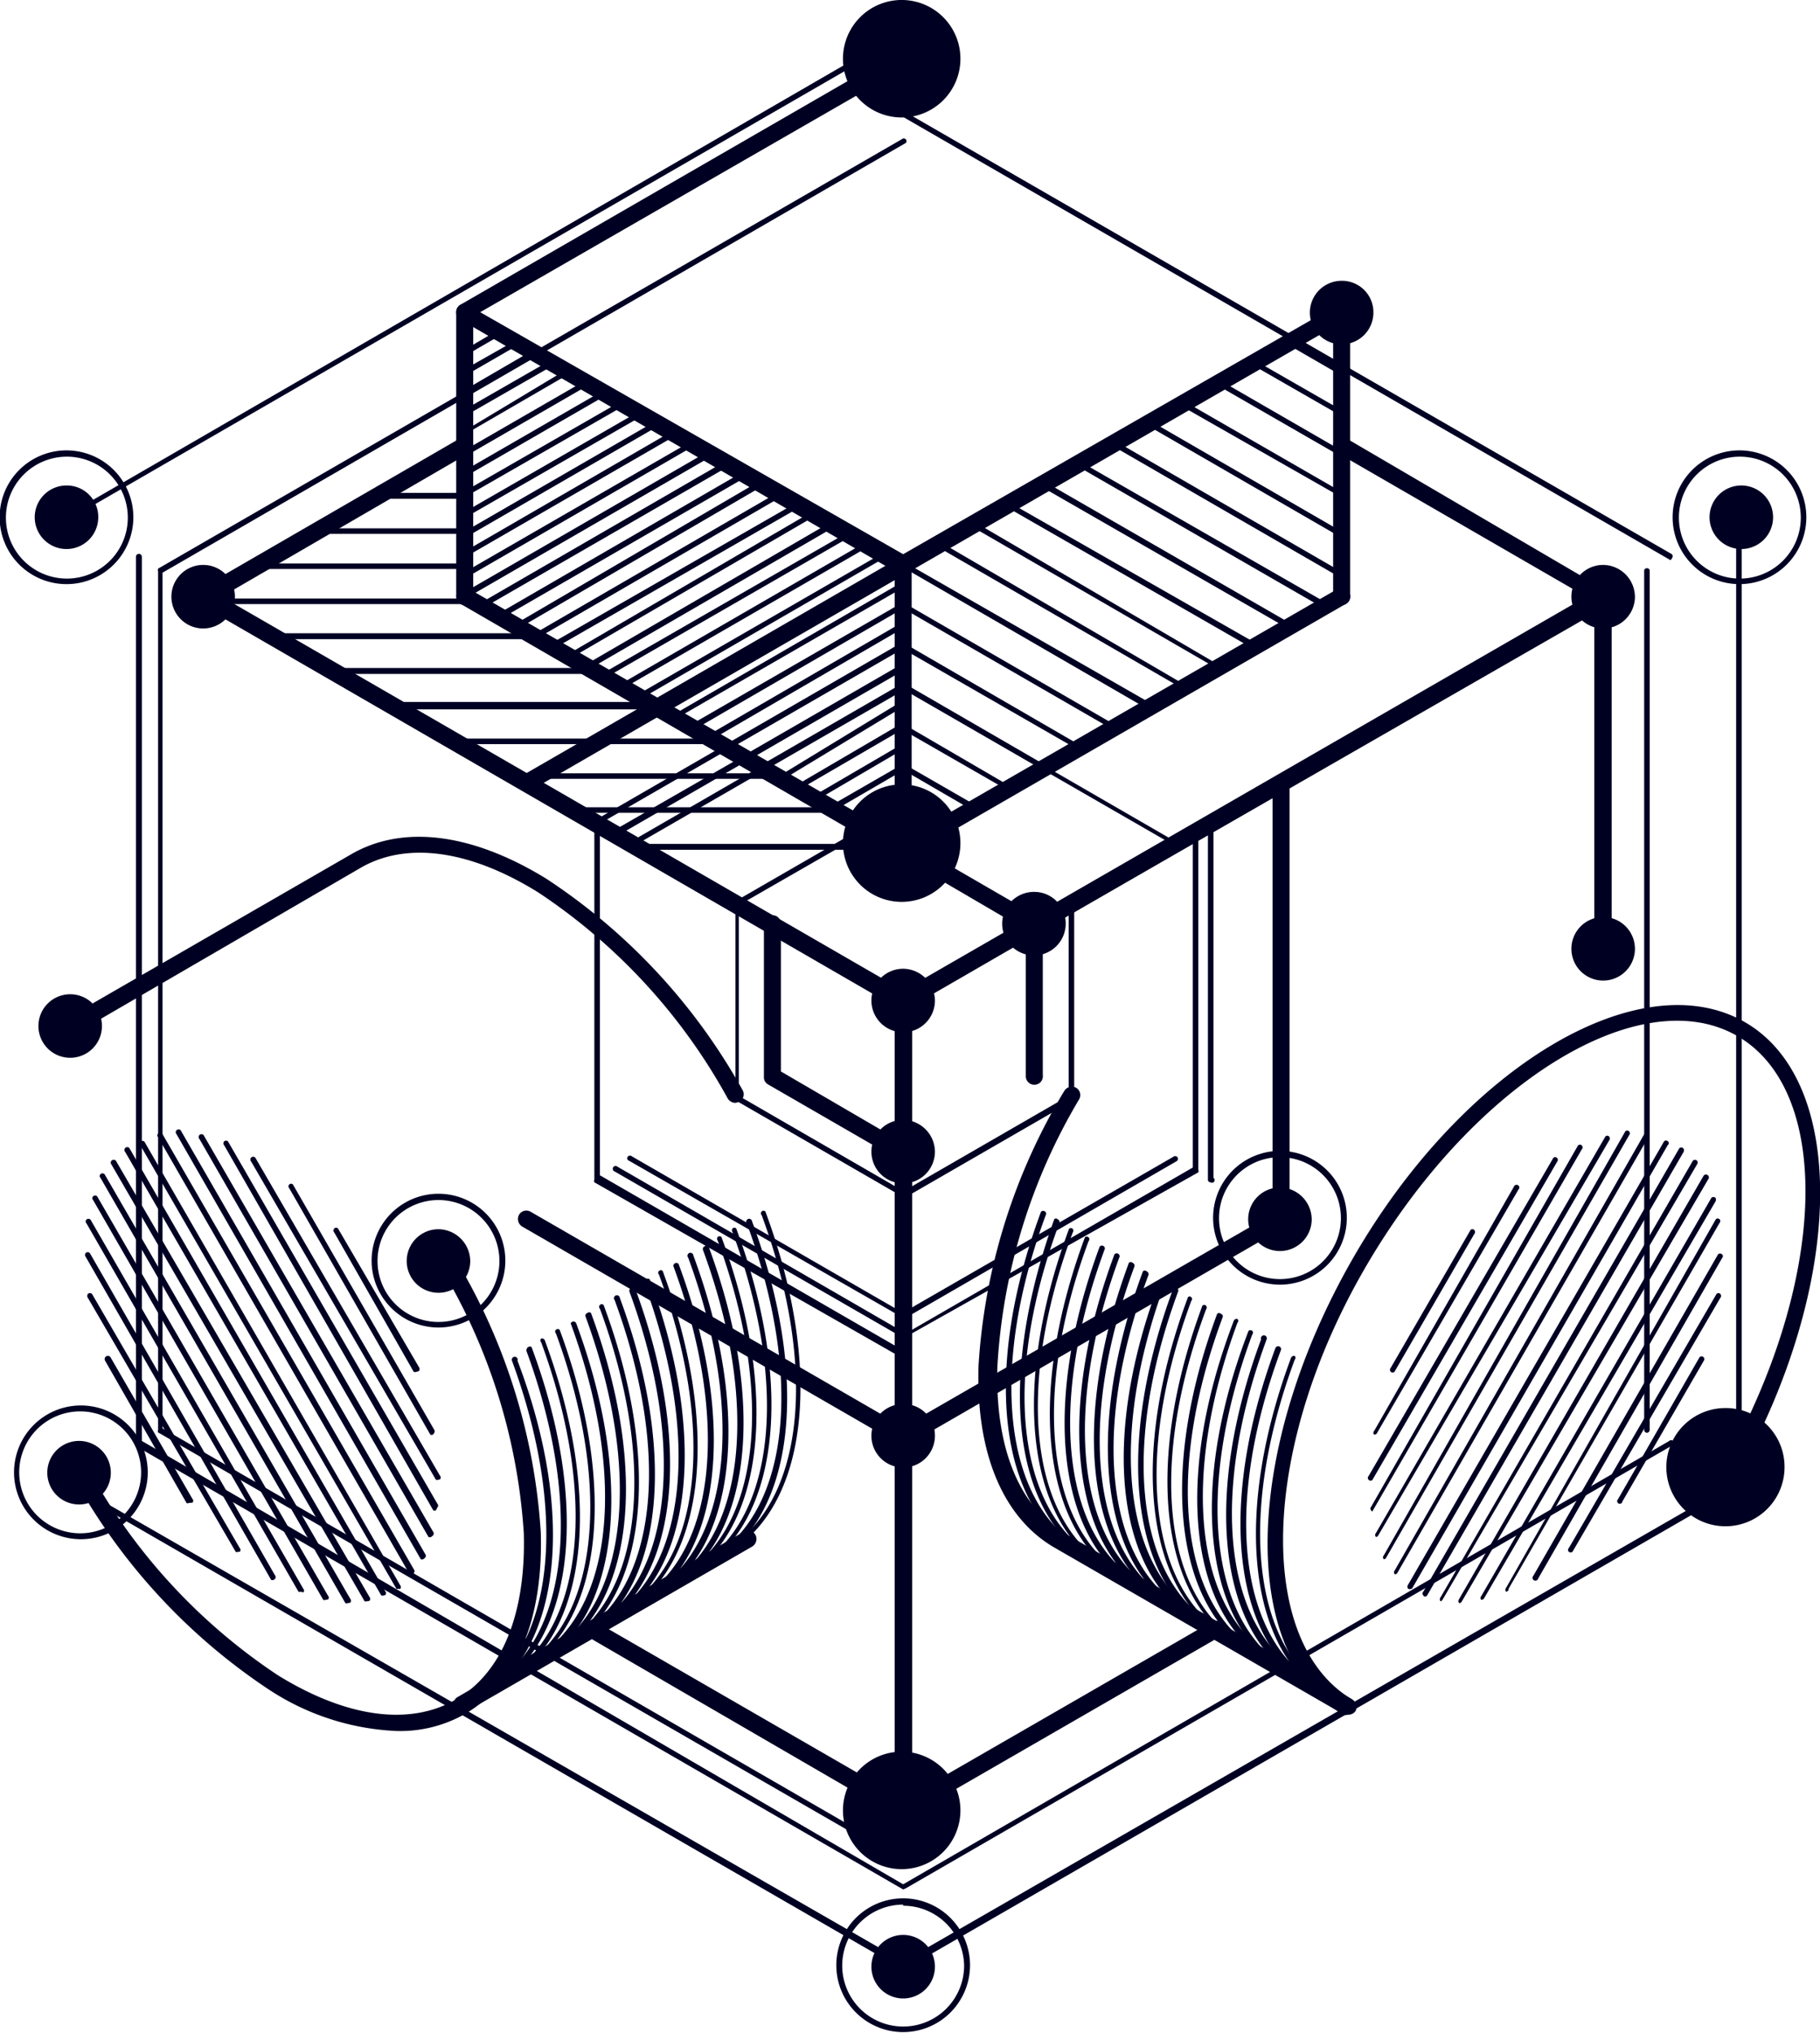 <svg xmlns="http://www.w3.org/2000/svg" viewBox="0 0 49.27 55.03"><defs><style>.cls-1{fill:#000023;}</style></defs><title>Asset 12</title><g id="Layer_2" data-name="Layer 2"><g id="Layer_1-2" data-name="Layer 1"><path class="cls-1" d="M24.45,23.22a.2.2,0,0,1-.11,0L12.46,16.34a.24.24,0,0,1-.08-.31.24.24,0,0,1,.32-.09l11.75,6.78,11.76-6.78a.23.23,0,0,1,.31.09.22.22,0,0,1-.08.31L24.57,23.19A.27.27,0,0,1,24.45,23.22Z"/><path class="cls-1" d="M24.45,15.53a.2.2,0,0,1-.11,0L12.46,8.65a.22.22,0,0,1-.11-.2.23.23,0,0,1,.11-.2L24.34,1.39a.22.22,0,0,1,.31.09.22.22,0,0,1-.08.31L13,8.45,24.45,15,36.21,8.25a.23.23,0,0,1,.31.09.22.22,0,0,1-.08.31L24.57,15.5Z"/><path class="cls-1" d="M23.5,22.46a.09.09,0,0,1-.07,0,.08.08,0,0,1,0-.11l.95-.55a.08.08,0,0,1,.1,0,.08.08,0,0,1,0,.11l-.95.55Z"/><path class="cls-1" d="M23,22.21a.09.09,0,0,1-.07,0,.08.08,0,0,1,0-.11l1.41-.82a.07.07,0,0,1,.1,0,.08.08,0,0,1,0,.11L23,22.2Z"/><path class="cls-1" d="M22.55,21.92a.1.1,0,0,1-.07,0,.08.08,0,0,1,0-.11l1.84-1.06a.08.08,0,0,1,.08.13l-1.84,1.07Z"/><path class="cls-1" d="M22.06,21.67a.1.1,0,0,1-.07,0,.08.08,0,0,1,0-.11l2.33-1.36a.07.07,0,0,1,.1,0,.07.07,0,0,1,0,.1L22.1,21.66Z"/><path class="cls-1" d="M21.61,21.37a.09.09,0,0,1-.07,0,.08.08,0,0,1,0-.11l2.7-1.58a.09.09,0,0,1,.11,0,.08.08,0,0,1,0,.11l-2.7,1.57Z"/><path class="cls-1" d="M21.15,21.11a.08.08,0,0,1-.07,0,.07.07,0,0,1,0-.1L24.38,19a.07.07,0,0,1,.1,0,.08.08,0,0,1,0,.11L21.19,21.1Z"/><path class="cls-1" d="M20.65,20.82a.08.08,0,0,1-.07,0,.08.08,0,0,1,0-.1l3.74-2.16a.07.07,0,0,1,.1,0,.08.08,0,0,1,0,.11l-3.74,2.16Z"/><path class="cls-1" d="M20.2,20.56a.07.07,0,0,1-.07,0,.08.08,0,0,1,0-.11L24.37,18a.07.07,0,0,1,.1,0,.08.08,0,0,1,0,.11l-4.22,2.46Z"/><path class="cls-1" d="M19.7,20.27a.11.11,0,0,1-.07,0,.09.09,0,0,1,0-.11l4.72-2.73a.08.08,0,0,1,.07.14l-4.71,2.72Z"/><path class="cls-1" d="M19.25,20a.1.1,0,0,1-.07,0,.08.08,0,0,1,0-.11l5.17-3a.07.07,0,0,1,.07.13l-5.16,3Z"/><path class="cls-1" d="M18.75,19.73a.08.08,0,0,1-.06,0,.08.08,0,0,1,0-.11l5.67-3.27a.07.07,0,0,1,.07.13l-5.66,3.28Z"/><path class="cls-1" d="M18.27,19.46a.07.07,0,0,1-.07,0,.07.07,0,0,1,0-.1l6.13-3.55a.08.08,0,0,1,.11,0,.07.07,0,0,1,0,.1L18.3,19.45Z"/><path class="cls-1" d="M17.8,19.18a.06.06,0,0,1-.06,0,.07.07,0,0,1,0-.1l6.58-3.81a.07.07,0,0,1,.1,0,.07.07,0,0,1,0,.1l-6.59,3.81Z"/><path class="cls-1" d="M17.33,18.91a.1.1,0,0,1-.07,0,.08.08,0,0,1,0-.11L24,14.91a.07.07,0,0,1,.1,0,.07.07,0,0,1,0,.1L17.37,18.9Z"/><path class="cls-1" d="M16.86,18.63a.08.08,0,0,1-.07,0,.08.08,0,0,1,0-.11l6.62-3.83a.08.08,0,0,1,.11,0,.08.08,0,0,1,0,.1l-6.63,3.83Z"/><path class="cls-1" d="M16.36,18.35a.08.08,0,0,1-.07,0,.08.08,0,0,1,0-.11L23,14.38a.07.07,0,0,1,.1,0,.07.07,0,0,1,0,.1l-6.65,3.83Z"/><path class="cls-1" d="M15.91,18.09a.06.06,0,0,1-.06,0,.07.07,0,0,1,0-.1l6.61-3.84a.08.08,0,1,1,.08.14L16,18.08Z"/><path class="cls-1" d="M15.43,17.81a.05.05,0,0,1-.06,0,.07.07,0,0,1,0-.1L22,13.84a.08.08,0,0,1,.11,0,.08.08,0,0,1,0,.1L15.47,17.8Z"/><path class="cls-1" d="M14.93,17.56a.1.1,0,0,1-.07,0,.08.08,0,0,1,0-.11l6.66-3.82a.09.09,0,0,1,.11,0,.08.08,0,0,1,0,.11L15,17.55Z"/><path class="cls-1" d="M14.5,17.27a.07.07,0,0,1-.07,0,.07.07,0,0,1,0-.1l6.61-3.83a.07.07,0,0,1,.07.13l-6.61,3.83Z"/><path class="cls-1" d="M14,17a.07.07,0,0,1-.07,0,.07.07,0,0,1,0-.1L20.6,13a.08.08,0,0,1,.07.14L14.05,17Z"/><path class="cls-1" d="M13.53,16.72a.06.06,0,0,1-.06,0,.08.08,0,0,1,0-.1l6.63-3.84a.08.08,0,0,1,.08.14l-6.63,3.83Z"/><path class="cls-1" d="M12.94,16.51a.09.09,0,0,1-.07,0,.08.08,0,0,1,0-.11l6.74-3.9a.08.08,0,0,1,.08.14L13,16.5Z"/><path class="cls-1" d="M12.59,16.17a.1.1,0,0,1-.07,0,.09.09,0,0,1,0-.11l6.61-3.82a.08.08,0,0,1,.08.14l-6.61,3.82Z"/><path class="cls-1" d="M12.57,15.63a.08.08,0,0,1-.07,0,.07.07,0,0,1,0-.1l6.29-3.63a.08.08,0,0,1,.1,0,.08.08,0,0,1,0,.11l-6.28,3.63Z"/><path class="cls-1" d="M12.57,15.08a.09.09,0,0,1-.07,0,.08.08,0,0,1,0-.11l5.68-3.29a.09.09,0,0,1,.11,0,.08.08,0,0,1,0,.11l-5.68,3.28Z"/><path class="cls-1" d="M12.59,14.52a.07.07,0,0,1,0-.14l5.19-3a.08.08,0,0,1,.11,0,.08.08,0,0,1,0,.11l-5.19,3Z"/><path class="cls-1" d="M12.57,14a.08.08,0,0,1-.07,0,.08.08,0,0,1,0-.1l4.74-2.73a.07.07,0,0,1,.07.13L12.61,14Z"/><path class="cls-1" d="M12.57,13.44a.08.08,0,0,1-.07,0,.07.07,0,0,1,0-.1l4.28-2.46a.08.08,0,0,1,.1,0,.08.08,0,0,1,0,.11l-4.27,2.45Z"/><path class="cls-1" d="M12.57,12.89a.09.09,0,0,1-.07,0,.08.08,0,0,1,0-.11l3.83-2.21a.08.08,0,0,1,.11,0,.09.09,0,0,1,0,.11l-3.83,2.21Z"/><path class="cls-1" d="M12.59,12.33a.11.11,0,0,1-.07,0,.09.09,0,0,1,0-.11l3.29-1.9a.08.08,0,0,1,.11,0,.08.08,0,0,1,0,.11l-3.29,1.9Z"/><path class="cls-1" d="M12.57,11.8a.06.06,0,0,1-.06,0,.07.07,0,0,1,0-.1L15.34,10a.07.07,0,0,1,.1,0,.07.07,0,0,1,0,.1l-2.81,1.63Z"/><path class="cls-1" d="M12.57,11.24a.08.08,0,0,1,0-.15l2.3-1.32a.08.08,0,0,1,.07.14l-2.3,1.32Z"/><path class="cls-1" d="M12.57,10.71a.08.08,0,0,1-.07,0,.08.08,0,0,1,0-.11l1.89-1.1a.09.09,0,0,1,.11,0,.08.08,0,0,1,0,.11l-1.89,1.09Z"/><path class="cls-1" d="M12.57,10.15a.07.07,0,0,1-.07,0,.08.08,0,0,1,0-.11L14,9.19a.08.08,0,0,1,.11,0,.08.08,0,0,1,0,.1l-1.42.82Z"/><path class="cls-1" d="M12.59,9.6a.07.07,0,0,1-.07,0,.07.07,0,0,1,0-.1l.92-.54a.08.08,0,1,1,.08.13l-.93.54Z"/><path class="cls-1" d="M25.35,22.46h0l-.95-.55a.08.08,0,0,1,0-.11.09.09,0,0,1,.11,0l.94.55a.08.08,0,0,1,0,.11A.08.08,0,0,1,25.35,22.46Z"/><path class="cls-1" d="M26.31,21.92h0l-1.84-1.07a.08.08,0,0,1,0-.11.09.09,0,0,1,.11,0l1.84,1.06a.09.09,0,0,1,0,.11A.08.08,0,0,1,26.31,21.92Z"/><path class="cls-1" d="M27.25,21.37h0L24.5,19.79a.09.09,0,0,1,0-.11.08.08,0,0,1,.1,0l2.71,1.58a.09.09,0,0,1,0,.11A.07.07,0,0,1,27.25,21.37Z"/><path class="cls-1" d="M28.2,20.82h0l-3.74-2.16a.08.08,0,0,1,0-.11.08.08,0,0,1,.11,0l3.73,2.16a.07.07,0,0,1,0,.1A.07.07,0,0,1,28.2,20.82Z"/><path class="cls-1" d="M29.15,20.27h0L24.4,17.54a.08.08,0,0,1,0-.11.09.09,0,0,1,.11,0l4.71,2.73a.08.08,0,0,1,0,.11A.08.08,0,0,1,29.15,20.27Z"/><path class="cls-1" d="M30.1,19.73h0L24.4,16.44a.07.07,0,0,1,0-.1.08.08,0,0,1,.11,0l5.66,3.27a.08.08,0,0,1,0,.11A.08.08,0,0,1,30.1,19.73Z"/><path class="cls-1" d="M31.05,19.18h0l-6.58-3.81a.07.07,0,0,1,0-.1.08.08,0,0,1,.11,0L31.09,19a.07.07,0,0,1,0,.1A.08.08,0,0,1,31.05,19.18Z"/><path class="cls-1" d="M32,18.63h0l-6.62-3.83a.07.07,0,1,1,.07-.13L32,18.49a.08.08,0,0,1,0,.11A.09.09,0,0,1,32,18.63Z"/><path class="cls-1" d="M32.94,18.09h0l-6.62-3.83a.08.08,0,0,1,0-.11.07.07,0,0,1,.1,0L33,18a.07.07,0,0,1,0,.1A.08.08,0,0,1,32.94,18.09Z"/><path class="cls-1" d="M33.93,17.56h0l-6.67-3.83a.08.08,0,0,1,0-.11.08.08,0,0,1,.1,0L34,17.41a.09.09,0,0,1,0,.11A.08.08,0,0,1,33.93,17.56Z"/><path class="cls-1" d="M34.85,17h0l-6.63-3.81a.08.08,0,1,1,.08-.14l6.63,3.82a.07.07,0,0,1,0,.1A.06.06,0,0,1,34.85,17Z"/><path class="cls-1" d="M35.92,16.51h0l-6.75-3.89a.08.08,0,0,1,0-.11.07.07,0,0,1,.1,0L36,16.37a.08.08,0,0,1,0,.11A.07.07,0,0,1,35.92,16.51Z"/><path class="cls-1" d="M36.28,15.63h0L30,12a.09.09,0,0,1,0-.11.09.09,0,0,1,.11,0l6.28,3.63a.07.07,0,0,1,0,.1A.07.07,0,0,1,36.28,15.63Z"/><path class="cls-1" d="M36.26,14.52h0l-5.19-3a.08.08,0,0,1,0-.11.07.07,0,0,1,.1,0l5.19,3a.08.08,0,0,1,0,.11A.08.08,0,0,1,36.26,14.52Z"/><path class="cls-1" d="M36.28,13.44h0L32,11a.08.08,0,0,1,0-.11.09.09,0,0,1,.11,0l4.27,2.46a.07.07,0,0,1,0,.1A.07.07,0,0,1,36.28,13.44Z"/><path class="cls-1" d="M36.26,12.33h0l-3.3-1.9a.09.09,0,0,1,0-.11.08.08,0,0,1,.11,0l3.29,1.9a.08.08,0,0,1,0,.11A.08.08,0,0,1,36.26,12.33Z"/><path class="cls-1" d="M36.28,11.24h0l-2.3-1.32A.08.08,0,0,1,34,9.77l2.3,1.32a.08.08,0,0,1,0,.11A.1.1,0,0,1,36.28,11.24Z"/><path class="cls-1" d="M36.29,10.15h0l-1.42-.82a.07.07,0,0,1,0-.1.08.08,0,0,1,.11,0l1.42.81a.08.08,0,0,1,0,.11A.06.06,0,0,1,36.29,10.15Z"/><path class="cls-1" d="M36.32,16.38a.23.23,0,0,1-.23-.24V8.45a.23.23,0,0,1,.46,0v7.69A.23.23,0,0,1,36.32,16.38Z"/><path class="cls-1" d="M24.45,23.22a.23.23,0,0,1-.23-.23V15.3a.23.23,0,0,1,.46,0V23A.23.23,0,0,1,24.45,23.22Z"/><path class="cls-1" d="M12.58,16.38a.23.23,0,0,1-.23-.24V8.45a.23.23,0,0,1,.46,0v7.69A.23.23,0,0,1,12.58,16.38Z"/><path class="cls-1" d="M24.45,27.31a.2.2,0,0,1-.11,0L5.39,16.35a.23.23,0,0,1,0-.4l7.07-4.09a.23.23,0,0,1,.32.08.23.23,0,0,1-.08.32L6,16.15,24.45,26.81,42.94,16.15l-6.73-3.89a.23.23,0,0,1-.09-.32.23.23,0,0,1,.32-.08L43.51,16a.23.23,0,0,1,0,.4L24.57,27.28A.27.27,0,0,1,24.45,27.31Z"/><path class="cls-1" d="M24.28,23h-7a.08.08,0,1,1,0-.16h7a.08.08,0,0,1,0,.16Z"/><path class="cls-1" d="M22.66,22h-7a.08.08,0,0,1-.07-.08.07.07,0,0,1,.07-.07h7a.08.08,0,0,1,0,.16Z"/><path class="cls-1" d="M21.15,21.08H14A.07.07,0,0,1,13.9,21a.07.07,0,0,1,.07-.07h7.18a.08.08,0,0,1,.08.08A.08.08,0,0,1,21.15,21.08Z"/><path class="cls-1" d="M19.44,20.14H12.19a.08.08,0,0,1-.08-.07.08.08,0,0,1,.08-.08h7.25a.08.08,0,0,1,.08.07A.08.08,0,0,1,19.44,20.14Z"/><path class="cls-1" d="M17.8,19.2h0l-7.1,0a.07.07,0,0,1-.08-.07A.07.07,0,0,1,10.7,19h7.1a.08.08,0,0,1,0,.16Z"/><path class="cls-1" d="M16.19,18.24H9.1a.08.08,0,0,1,0-.16h7.09a.07.07,0,0,1,.07.08A.07.07,0,0,1,16.19,18.24Z"/><path class="cls-1" d="M14.46,17.3H7.39a.08.08,0,0,1,0-.16h7.07a.08.08,0,0,1,0,.16Z"/><path class="cls-1" d="M12.81,16.35h-7a.09.09,0,0,1-.08-.08.08.08,0,0,1,.08-.07h7a.08.08,0,0,1,0,.16Z"/><path class="cls-1" d="M12.67,15.4H6.9a.07.07,0,0,1-.07-.08.07.07,0,0,1,.07-.07h5.77a.08.08,0,1,1,0,.16Z"/><path class="cls-1" d="M12.59,14.45H8.83a.08.08,0,0,1-.08-.07.08.08,0,0,1,.08-.08h3.76a.07.07,0,0,1,.08.07A.08.08,0,0,1,12.59,14.45Z"/><path class="cls-1" d="M12.59,13.5H10.33a.08.08,0,0,1,0-.16h2.26a.07.07,0,0,1,.08.07A.08.08,0,0,1,12.59,13.5Z"/><path class="cls-1" d="M36.41,46.36a.23.23,0,0,1-.11,0l-7.75-4.47c-1.4-.81-2.13-2.56-2.06-4.92a16.29,16.29,0,0,1,2.32-7.44.24.24,0,0,1,.32-.09.23.23,0,0,1,.08.32A15.88,15.88,0,0,0,27,37c-.06,2.19.59,3.79,1.84,4.51l7.74,4.47a.24.24,0,0,1,.09.32A.25.25,0,0,1,36.41,46.36Z"/><path class="cls-1" d="M36.49,46.41a.19.19,0,0,1-.12,0c-2.84-1.64-2.72-7.18.26-12.36s7.74-8,10.58-6.4S49.94,34.8,47,40a.23.23,0,0,1-.4-.23c2.86-5,3.05-10.22.43-11.73S39.9,29.29,37,34.24,34,44.46,36.61,46a.23.23,0,0,1,.08.32A.24.24,0,0,1,36.49,46.41Z"/><path class="cls-1" d="M29.23,42.06h0c-2.21-1.28-2.63-5-1.05-9.26a.08.08,0,0,1,.14.06c-1.55,4.18-1.16,7.83,1,9.06a.09.09,0,0,1,0,.11A.1.1,0,0,1,29.23,42.06Z"/><path class="cls-1" d="M29.63,42.29h0C27.38,41,27,37.28,28.54,33a.06.06,0,0,1,.09,0,.08.08,0,0,1,.05.1c-1.56,4.18-1.16,7.83,1,9.06a.09.09,0,0,1,0,.11A.08.08,0,0,1,29.63,42.29Z"/><path class="cls-1" d="M30,42.52h0c-2.22-1.28-2.64-5-1.06-9.26a.07.07,0,0,1,.1,0,.08.08,0,0,1,0,.1c-1.56,4.18-1.16,7.83,1,9.06a.08.08,0,0,1,0,.11A.08.08,0,0,1,30,42.52Z"/><path class="cls-1" d="M30.42,42.75h0c-2.21-1.28-2.63-5-1.05-9.26a.07.07,0,0,1,.1,0,.07.07,0,0,1,0,.1c-1.55,4.18-1.15,7.82,1,9.06a.08.08,0,0,1,0,.11A.1.1,0,0,1,30.42,42.75Z"/><path class="cls-1" d="M30.82,43h0c-2.21-1.28-2.63-5-1.05-9.26a.08.08,0,0,1,.14.06c-1.55,4.18-1.16,7.82,1,9.06a.08.08,0,0,1,0,.11A.1.1,0,0,1,30.82,43Z"/><path class="cls-1" d="M31.22,43.21h0c-2.21-1.28-2.64-5-1.05-9.26a.08.08,0,0,1,.14.06c-1.55,4.18-1.16,7.82,1,9.06a.09.09,0,0,1,0,.11A.13.13,0,0,1,31.22,43.21Z"/><path class="cls-1" d="M31.62,43.44h0c-2.21-1.28-2.64-5-1.06-9.26a.07.07,0,0,1,.1,0,.08.08,0,0,1,.05.1c-1.55,4.18-1.16,7.82,1,9.06a.09.09,0,0,1,0,.11A.08.08,0,0,1,31.62,43.44Z"/><path class="cls-1" d="M32,43.67h0c-2.22-1.28-2.64-5-1.06-9.26a.07.07,0,0,1,.1,0,.08.08,0,0,1,.05.1c-1.56,4.18-1.16,7.82,1,9.06a.08.08,0,0,1,0,.11A.08.08,0,0,1,32,43.67Z"/><path class="cls-1" d="M32.41,43.9h0c-2.21-1.28-2.63-5-1-9.26a.08.08,0,0,1,.14.06c-1.55,4.18-1.15,7.82,1,9.06a.08.08,0,0,1,0,.11A.1.1,0,0,1,32.41,43.9Z"/><path class="cls-1" d="M32.81,44.13l0,0c-2.21-1.27-2.63-5-1.05-9.25a.08.08,0,0,1,.14.06c-1.55,4.18-1.16,7.82,1,9.06a.09.09,0,0,1,0,.11A.1.1,0,0,1,32.81,44.13Z"/><path class="cls-1" d="M33.21,44.36l0,0c-2.21-1.27-2.64-5-1.05-9.25a.06.06,0,0,1,.09,0,.07.07,0,0,1,0,.1c-1.55,4.18-1.16,7.82,1,9.06a.08.08,0,0,1,0,.11A.08.08,0,0,1,33.21,44.36Z"/><path class="cls-1" d="M33.61,44.59l0,0c-2.21-1.27-2.64-5-1.06-9.25a.07.07,0,0,1,.1,0,.08.08,0,0,1,0,.1c-1.56,4.18-1.16,7.82,1,9.06a.08.08,0,0,1,0,.11A.08.08,0,0,1,33.61,44.59Z"/><path class="cls-1" d="M34,44.81h0c-2.21-1.27-2.63-5-1.05-9.25a.07.07,0,0,1,.1,0,.07.07,0,0,1,.05.09c-1.56,4.19-1.16,7.83,1,9.07a.08.08,0,0,1,0,.11A.08.08,0,0,1,34,44.81Z"/><path class="cls-1" d="M34.4,45h0c-2.21-1.27-2.63-5-1-9.25a.08.08,0,0,1,.1-.05.07.07,0,0,1,0,.1c-1.55,4.19-1.15,7.83,1,9.07a.08.08,0,0,1,0,.11A.09.09,0,0,1,34.4,45Z"/><path class="cls-1" d="M34.8,45.27h0c-2.21-1.27-2.64-5-1-9.25a.08.08,0,0,1,.1,0,.07.07,0,0,1,0,.1c-1.55,4.19-1.16,7.83,1,9.07a.07.07,0,0,1,0,.14Z"/><path class="cls-1" d="M35.2,45.5h0c-2.21-1.27-2.64-5-1.06-9.25a.08.08,0,1,1,.15,0c-1.55,4.19-1.16,7.83,1,9.07a.07.07,0,0,1,0,.1A.06.06,0,0,1,35.2,45.5Z"/><path class="cls-1" d="M35.59,45.73h0c-2.22-1.27-2.64-5-1.06-9.25a.08.08,0,0,1,.15.05c-1.56,4.19-1.16,7.83,1,9.07a.07.07,0,0,1,0,.1A.07.07,0,0,1,35.59,45.73Z"/><path class="cls-1" d="M36,46h0c-2.21-1.27-2.63-5-1.05-9.25a.09.09,0,0,1,.1-.05.07.07,0,0,1,0,.1c-1.55,4.19-1.15,7.83,1,9.07a.07.07,0,0,1,0,.1A.07.07,0,0,1,36,46Z"/><path class="cls-1" d="M24.45,49.2a.2.2,0,0,1-.11,0,.22.22,0,0,1-.12-.2V27.09a.23.23,0,0,1,.11-.2L43.28,16a.24.24,0,0,1,.23,0,.22.22,0,0,1,.12.2v9.53a.23.23,0,0,1-.23.23h0a.23.23,0,0,1-.24-.23V16.55L24.69,27.23V48.57l8.1-4.67a.23.23,0,0,1,.32.08.24.24,0,0,1-.09.32l-8.44,4.87Z"/><path class="cls-1" d="M37.65,37.13h0a.08.08,0,0,1,0-.11l2.16-3.73a.07.07,0,0,1,.1,0,.08.08,0,0,1,0,.11l-2.16,3.73A.08.08,0,0,1,37.65,37.13Z"/><path class="cls-1" d="M37.2,38.83h0a.07.07,0,0,1,0-.1L41,32.09a.08.08,0,0,1,.11,0,.07.07,0,0,1,0,.1L37.27,38.8A.09.09,0,0,1,37.2,38.83Z"/><path class="cls-1" d="M37.05,40.05h0a.07.07,0,0,1,0-.1l5-8.61a.07.07,0,0,1,.1,0,.08.08,0,0,1,0,.11l-5,8.61A.07.07,0,0,1,37.05,40.05Z"/><path class="cls-1" d="M37.12,40.88h0a.07.07,0,0,1,0-.1L42.72,31a.08.08,0,0,1,.1,0,.08.08,0,0,1,0,.11l-5.67,9.8A.06.06,0,0,1,37.12,40.88Z"/><path class="cls-1" d="M37.25,41.6h0a.08.08,0,0,1,0-.11l6.21-10.73a.07.07,0,0,1,.1,0,.08.08,0,0,1,0,.11L37.31,41.56A.08.08,0,0,1,37.25,41.6Z"/><path class="cls-1" d="M37.46,42.2h0a.07.07,0,0,1,0-.1L44,30.62a.07.07,0,0,1,.1,0,.08.08,0,0,1,0,.11L37.52,42.17A.06.06,0,0,1,37.46,42.2Z"/><path class="cls-1" d="M37.76,42.61h0a.08.08,0,0,1,0-.11L44.51,30.7a.07.07,0,0,1,.1,0,.07.07,0,0,1,0,.1L37.83,42.57A.08.08,0,0,1,37.76,42.61Z"/><path class="cls-1" d="M38.12,43h0a.09.09,0,0,1,0-.11l6.93-12a.07.07,0,0,1,.1,0,.06.06,0,0,1,0,.1l-6.92,12A.1.1,0,0,1,38.12,43Z"/><path class="cls-1" d="M38.53,43.18h0a.07.07,0,0,1,0-.1l6.93-12a.08.08,0,0,1,.11,0,.09.09,0,0,1,0,.11l-6.94,12A.06.06,0,0,1,38.53,43.18Z"/><path class="cls-1" d="M39,43.34h0a.08.08,0,0,1,0-.11l6.82-11.8a.07.07,0,1,1,.13.07L39.05,43.3A.08.08,0,0,1,39,43.34Z"/><path class="cls-1" d="M39.5,43.39h0a.09.09,0,0,1,0-.11l6.62-11.46a.08.08,0,0,1,.14.07L39.57,43.35A.08.08,0,0,1,39.5,43.39Z"/><path class="cls-1" d="M40.1,43.3h0a.07.07,0,0,1,0-.1l6.23-10.78a.08.08,0,0,1,.11,0,.1.1,0,0,1,0,.1L40.17,43.27A.09.09,0,0,1,40.1,43.3Z"/><path class="cls-1" d="M40.77,43.08h0a.08.08,0,0,1,0-.1L46.45,33a.07.07,0,0,1,.1,0,.07.07,0,0,1,0,.1L40.84,43A.07.07,0,0,1,40.77,43.08Z"/><path class="cls-1" d="M41.51,42.76h0a.08.08,0,0,1,0-.11l5-8.7a.08.08,0,0,1,.11,0,.07.07,0,0,1,0,.1l-5,8.71A.08.08,0,0,1,41.51,42.76Z"/><path class="cls-1" d="M42.47,42h0a.07.07,0,0,1,0-.1l4-6.88a.07.07,0,0,1,.1,0,.08.08,0,0,1,0,.11l-4,6.87A.08.08,0,0,1,42.47,42Z"/><path class="cls-1" d="M43.8,40.68h0a.07.07,0,0,1,0-.1L46,36.75a.07.07,0,0,1,.13.07l-2.21,3.82A.07.07,0,0,1,43.8,40.68Z"/><path class="cls-1" d="M19.9,29.85a.25.25,0,0,1-.2-.12,15.8,15.8,0,0,0-5.12-5.57C12.72,23,11,22.77,9.76,23.49L2,28a.24.24,0,0,1-.32-.09.23.23,0,0,1,.08-.32l7.75-4.47c1.4-.81,3.28-.57,5.29.67A16.32,16.32,0,0,1,20.1,29.5a.22.22,0,0,1-.08.31A.28.28,0,0,1,19.9,29.85Z"/><path class="cls-1" d="M12.5,46.36a.23.23,0,0,1-.2-.11.24.24,0,0,1,.09-.32l7.74-4.47a.23.23,0,0,1,.32.08.24.24,0,0,1-.09.32l-7.74,4.47A.27.27,0,0,1,12.5,46.36Z"/><path class="cls-1" d="M10.71,46.85a6.82,6.82,0,0,1-3.46-1.14A16.32,16.32,0,0,1,2,40a.23.23,0,0,1,.08-.32.24.24,0,0,1,.32.09,15.8,15.8,0,0,0,5.12,5.57c1.86,1.15,3.57,1.38,4.82.66s1.9-2.32,1.84-4.5a15.93,15.93,0,0,0-2.27-7.23.23.23,0,0,1,.09-.31.22.22,0,0,1,.31.08,16.35,16.35,0,0,1,2.33,7.44c.07,2.37-.67,4.12-2.07,4.92A3.55,3.55,0,0,1,10.71,46.85Z"/><path class="cls-1" d="M19.69,42.06a.08.08,0,0,1-.07,0,.08.08,0,0,1,0-.11c2.14-1.23,2.54-4.88,1-9.06a.07.07,0,0,1,0-.1.07.07,0,0,1,.1,0c1.58,4.26,1.16,8-1.05,9.26Z"/><path class="cls-1" d="M19.29,42.29a.1.1,0,0,1-.07,0,.08.08,0,0,1,0-.11c2.15-1.23,2.54-4.88,1-9.06a.08.08,0,1,1,.14-.06c1.58,4.26,1.16,8-1.05,9.26Z"/><path class="cls-1" d="M18.89,42.52a.08.08,0,0,1-.06,0,.08.08,0,0,1,0-.11c2.15-1.23,2.54-4.88,1-9.06a.09.09,0,0,1,0-.1.07.07,0,0,1,.1,0c1.59,4.26,1.16,8-1.05,9.26Z"/><path class="cls-1" d="M18.5,42.75a.08.08,0,0,1-.07,0,.08.08,0,0,1,0-.11c2.14-1.24,2.54-4.88,1-9.06a.08.08,0,0,1,0-.1.07.07,0,0,1,.1,0c1.58,4.26,1.16,8-1.06,9.26Z"/><path class="cls-1" d="M18.1,43a.08.08,0,0,1-.07,0,.08.08,0,0,1,0-.11c2.14-1.24,2.54-4.88,1-9.06a.08.08,0,0,1,.05-.1.07.07,0,0,1,.1,0c1.58,4.26,1.16,8-1.06,9.26Z"/><path class="cls-1" d="M17.7,43.21a.1.1,0,0,1-.07,0,.08.08,0,0,1,0-.11c2.14-1.24,2.54-4.88,1-9.06a.08.08,0,1,1,.14-.06c1.58,4.26,1.16,8-1.05,9.26Z"/><path class="cls-1" d="M17.3,43.44a.1.1,0,0,1-.07,0,.09.09,0,0,1,0-.11c2.15-1.24,2.54-4.88,1-9.06a.08.08,0,0,1,.14-.06c1.59,4.26,1.16,8-1.05,9.26Z"/><path class="cls-1" d="M16.9,43.67a.08.08,0,0,1-.06,0,.08.08,0,0,1,0-.11c2.15-1.24,2.54-4.88,1-9.06a.07.07,0,0,1,0-.1.07.07,0,0,1,.1,0c1.58,4.26,1.15,8-1.06,9.26Z"/><path class="cls-1" d="M16.51,43.9a.08.08,0,0,1-.07,0,.08.08,0,0,1,0-.11c2.14-1.24,2.54-4.88,1-9.06a.08.08,0,0,1,.05-.1.07.07,0,0,1,.1,0c1.58,4.26,1.15,8-1.06,9.26Z"/><path class="cls-1" d="M16.11,44.13a.08.08,0,0,1-.07,0,.08.08,0,0,1,0-.11c2.14-1.24,2.54-4.88,1-9.06a.08.08,0,0,1,.05-.1.07.07,0,0,1,.1,0c1.58,4.26,1.16,8-1.05,9.25Z"/><path class="cls-1" d="M15.71,44.36a.1.1,0,0,1-.07,0,.08.08,0,0,1,0-.11c2.14-1.24,2.54-4.88,1-9.06a.08.08,0,1,1,.14-.06c1.58,4.26,1.16,8-1.05,9.25Z"/><path class="cls-1" d="M15.31,44.59a.13.13,0,0,1-.07,0,.09.09,0,0,1,0-.11c2.15-1.24,2.54-4.88,1-9.06a.07.07,0,0,1,0-.1.07.07,0,0,1,.1,0c1.59,4.26,1.16,8-1,9.25A.05.05,0,0,1,15.31,44.59Z"/><path class="cls-1" d="M14.91,44.81a.07.07,0,0,1-.06,0,.08.08,0,0,1,0-.11c2.14-1.24,2.54-4.88,1-9.07a.07.07,0,0,1,.05-.09.07.07,0,0,1,.1,0c1.58,4.26,1.15,8-1.06,9.25Z"/><path class="cls-1" d="M14.52,45a.08.08,0,0,1-.07,0,.08.08,0,0,1,0-.11c2.14-1.24,2.54-4.88,1-9.07a.08.08,0,0,1,.15,0c1.58,4.26,1.16,8-1.06,9.25Z"/><path class="cls-1" d="M14.12,45.27a.09.09,0,0,1-.07,0,.08.08,0,0,1,0-.11c2.14-1.24,2.54-4.88,1-9.07a.07.07,0,0,1,0-.1.08.08,0,0,1,.1,0c1.58,4.26,1.16,8-1.05,9.25Z"/><path class="cls-1" d="M13.72,45.5a.08.08,0,0,1-.07,0,.08.08,0,0,1,0-.1c2.15-1.24,2.54-4.88,1-9.07a.07.07,0,0,1,0-.1.08.08,0,0,1,.1.05c1.58,4.26,1.16,8-1.05,9.25Z"/><path class="cls-1" d="M13.32,45.73a.09.09,0,0,1-.07,0,.08.08,0,0,1,0-.1c2.15-1.24,2.54-4.88,1-9.07,0,0,0-.08.05-.1a.07.07,0,0,1,.09,0c1.59,4.26,1.16,8-1.05,9.25Z"/><path class="cls-1" d="M12.92,46a.06.06,0,0,1-.06,0,.07.07,0,0,1,0-.1c2.14-1.24,2.54-4.88,1-9.07a.08.08,0,1,1,.15,0C15.6,41,15.18,44.68,13,46Z"/><path class="cls-1" d="M24.46,49.2l-.11,0L15.91,44.3a.23.23,0,0,1-.09-.32.23.23,0,0,1,.32-.08l8.09,4.67V27.23L5.4,16.35A.23.23,0,0,1,5.32,16,.22.22,0,0,1,5.63,16L24.57,26.89a.22.22,0,0,1,.12.2V49a.24.24,0,0,1-.12.2A.24.24,0,0,1,24.46,49.2Z"/><path class="cls-1" d="M11.27,37.13a.1.1,0,0,1-.07,0L9.05,33.36a.08.08,0,0,1,0-.11.07.07,0,0,1,.1,0L11.34,37a.09.09,0,0,1,0,.11Z"/><path class="cls-1" d="M11.72,38.83a.08.08,0,0,1-.07,0L7.83,32.16a.07.07,0,0,1,0-.1.07.07,0,0,1,.1,0l3.82,6.63a.08.08,0,0,1,0,.1Z"/><path class="cls-1" d="M11.87,40.05a.09.09,0,0,1-.07,0l-5-8.61a.08.08,0,0,1,0-.11.08.08,0,0,1,.11,0l5,8.61a.07.07,0,0,1,0,.1Z"/><path class="cls-1" d="M11.8,40.88a.09.09,0,0,1-.07,0L6.07,31a.08.08,0,0,1,0-.11.08.08,0,0,1,.1,0l5.67,9.81a.07.07,0,0,1,0,.1Z"/><path class="cls-1" d="M11.67,41.6a.1.1,0,0,1-.07,0L5.4,30.83a.08.08,0,0,1,0-.11.08.08,0,0,1,.11,0l6.21,10.73a.08.08,0,0,1,0,.11Z"/><path class="cls-1" d="M11.46,42.2a.09.09,0,0,1-.07,0L4.78,30.7a.08.08,0,0,1,0-.11.08.08,0,0,1,.11,0l6.62,11.47a.08.08,0,0,1,0,.1Z"/><path class="cls-1" d="M11.16,42.61a.08.08,0,0,1-.07,0L4.28,30.78a.07.07,0,0,1,0-.1.08.08,0,0,1,.11,0l6.81,11.79a.08.08,0,0,1,0,.11Z"/><path class="cls-1" d="M10.79,43a.08.08,0,0,1-.06,0l-6.93-12a.07.07,0,0,1,0-.1.08.08,0,0,1,.11,0l6.92,12a.08.08,0,0,1,0,.11Z"/><path class="cls-1" d="M10.39,43.18a.08.08,0,0,1-.07,0l-6.93-12a.08.08,0,0,1,0-.11.08.08,0,0,1,.11,0l6.93,12a.07.07,0,0,1,0,.1Z"/><path class="cls-1" d="M9.93,43.34a.08.08,0,0,1-.06,0L3,31.49a.08.08,0,0,1,.14-.07L10,43.22a.08.08,0,0,1,0,.11Z"/><path class="cls-1" d="M9.41,43.39a.08.08,0,0,1-.06,0L2.72,31.88a.07.07,0,0,1,0-.1.08.08,0,0,1,.11,0L9.48,43.27a.08.08,0,0,1,0,.11Z"/><path class="cls-1" d="M8.82,43.3a.08.08,0,0,1-.07,0L2.52,32.48a.07.07,0,0,1,0-.1.08.08,0,0,1,.11,0L8.88,43.19a.07.07,0,0,1,0,.1Z"/><path class="cls-1" d="M8.14,43.08a.06.06,0,0,1-.06,0L2.34,33.11a.07.07,0,0,1,0-.1.08.08,0,0,1,.11,0L8.21,43a.07.07,0,0,1,0,.1Z"/><path class="cls-1" d="M7.41,42.76a.08.08,0,0,1-.07,0L2.31,34a.07.07,0,0,1,.13-.07l5,8.7a.08.08,0,0,1,0,.11Z"/><path class="cls-1" d="M6.45,42a.07.07,0,0,1-.07,0l-4-6.87a.09.09,0,0,1,0-.11.08.08,0,0,1,.11,0l4,6.88a.07.07,0,0,1,0,.1Z"/><path class="cls-1" d="M5.11,40.68a.06.06,0,0,1-.06,0L2.84,36.82A.07.07,0,1,1,3,36.75l2.21,3.82a.07.07,0,0,1,0,.1Z"/><path class="cls-1" d="M28,29.36a.23.23,0,0,1-.23-.24V25.17l-3.42-2a.22.22,0,0,1-.09-.31.24.24,0,0,1,.32-.09l3.54,2.05a.22.22,0,0,1,.11.2v4.08A.23.23,0,0,1,28,29.36Z"/><path class="cls-1" d="M24.45,31.4a.2.2,0,0,1-.11,0l-3.55-2.05a.22.22,0,0,1-.11-.2V25a.23.23,0,1,1,.46,0V29l3.43,2a.23.23,0,0,1-.12.43Z"/><path class="cls-1" d="M31.82,22.9h0l-7.34-4.23-7.33,4.23a.08.08,0,0,1-.11,0,.07.07,0,0,1,0-.1l7.37-4.26a.11.11,0,0,1,.08,0l7.37,4.26a.07.07,0,0,1,0,.1A.07.07,0,0,1,31.82,22.9Z"/><path class="cls-1" d="M24.45,35.67h0L17,31.4a.07.07,0,0,1,0-.1.08.08,0,0,1,.11,0l7.33,4.23,7.34-4.23a.07.07,0,0,1,.07.13l-7.37,4.26Z"/><path class="cls-1" d="M24.45,32.4h0l-4.54-2.62a.08.08,0,0,1,0-.07V24.46a.08.08,0,0,1,0-.07l4.54-2.62a.09.09,0,0,1,.11,0,.08.08,0,0,1,0,.11L20,24.5v5.16l4.46,2.58,4.47-2.58v-5.2a.07.07,0,0,1,.08-.08.07.07,0,0,1,.07.08V29.7a.07.07,0,0,1,0,.07l-4.54,2.62Z"/><path class="cls-1" d="M24.45,50.4h0L4.28,38.77a.08.08,0,0,1,0-.07V15.46a.08.08,0,0,1,0-.07L24.41,3.77a.08.08,0,0,1,.11,0,.07.07,0,0,1,0,.1L4.4,15.5V38.66l20.09,11.6a.07.07,0,0,1,0,.1A.08.08,0,0,1,24.45,50.4Z"/><path class="cls-1" d="M44.58,38.78a.08.08,0,0,1-.07-.08V15.46a.07.07,0,0,1,.07-.08.07.07,0,0,1,.08.08V38.7A.08.08,0,0,1,44.58,38.78Z"/><path class="cls-1" d="M24.45,51.14h0l-20.77-12a.08.08,0,0,1,0-.07v-24a.08.08,0,0,1,.16,0V39L24.45,51,45.19,39a.07.07,0,0,1,.1,0,.08.08,0,0,1,0,.11l-20.77,12Z"/><path class="cls-1" d="M45.22,15.16h0l-20.78-12a.08.08,0,0,1,0-.11.08.08,0,0,1,.1,0L45.26,15a.08.08,0,0,1,0,.11A.08.08,0,0,1,45.22,15.16Z"/><path class="cls-1" d="M1.81,14.08a.07.07,0,0,1-.07,0,.07.07,0,0,1,0-.1L24.41.86a.09.09,0,0,1,.11,0,.08.08,0,0,1,0,.11L1.84,14.07Z"/><path class="cls-1" d="M24.45,53.31h0L1.77,40.22a.07.07,0,1,1,.07-.13l22.61,13L47,40.11V14a.08.08,0,0,1,.08-.08.07.07,0,0,1,.07.08V40.15a.08.08,0,0,1,0,.07L24.49,53.3Z"/><path class="cls-1" d="M24.45,36.21h0l-7.84-4.52a.08.08,0,0,1,0-.11.08.08,0,0,1,.11,0l7.8,4.51,7.77-4.49v-9a.08.08,0,0,1,.07-.08.08.08,0,0,1,.08.08v9.06a.08.08,0,0,1,0,.07L24.49,36.2Z"/><path class="cls-1" d="M16.61,22.63a.1.1,0,0,1-.07,0,.08.08,0,0,1,0-.11L24.41,18a.08.08,0,0,1,.11,0,.08.08,0,0,1,0,.11l-7.84,4.53Z"/><path class="cls-1" d="M24.45,36.77h0L16.09,32a.08.08,0,0,1,0-.07V22.27a.08.08,0,0,1,0-.06l8.32-4.81a.09.09,0,0,1,.11,0,.08.08,0,0,1,0,.11l-8.28,4.78v9.52l8.28,4.78a.08.08,0,0,1,0,.11A.1.1,0,0,1,24.45,36.77Z"/><path class="cls-1" d="M32.77,32a.07.07,0,0,1-.07-.08V22.27a.07.07,0,0,1,.07-.07.07.07,0,0,1,.08.07v9.61A.07.07,0,0,1,32.77,32Z"/><path class="cls-1" d="M24.45,39.09a.2.2,0,0,1-.11,0l-10.2-5.89a.24.24,0,0,1-.09-.32.23.23,0,0,1,.32-.08l10.08,5.82,10-5.76V21.19a.23.23,0,0,1,.46,0V33a.23.23,0,0,1-.11.2l-10.2,5.89Z"/><path class="cls-1" d="M14.25,21.42a.23.23,0,0,1-.2-.11.24.24,0,0,1,.09-.32l10.2-5.89a.23.23,0,0,1,.31.09.22.22,0,0,1-.08.31l-10.2,5.89A.27.27,0,0,1,14.25,21.42Z"/><path class="cls-1" d="M26,1.59A1.59,1.59,0,1,1,24.45,0,1.59,1.59,0,0,1,26,1.59Z"/><path class="cls-1" d="M26,22.82a1.59,1.59,0,1,1-1.59-1.59A1.59,1.59,0,0,1,26,22.82Z"/><path class="cls-1" d="M26,49a1.59,1.59,0,1,1-1.59-1.59A1.59,1.59,0,0,1,26,49Z"/><path class="cls-1" d="M48.31,39.7a1.6,1.6,0,1,1-1.59-1.59A1.59,1.59,0,0,1,48.31,39.7Z"/><path class="cls-1" d="M44.26,16.15a.86.86,0,1,1-.86-.86A.87.87,0,0,1,44.26,16.15Z"/><path class="cls-1" d="M48,14a.86.86,0,1,1-.86-.86A.86.86,0,0,1,48,14Z"/><path class="cls-1" d="M37.18,8.45a.86.86,0,1,1-.86-.85A.85.85,0,0,1,37.18,8.45Z"/><path class="cls-1" d="M2.66,14a.86.86,0,1,1-.85-.86A.85.85,0,0,1,2.66,14Z"/><path class="cls-1" d="M6.36,16.15a.86.86,0,1,1-.86-.86A.86.86,0,0,1,6.36,16.15Z"/><path class="cls-1" d="M2.76,27.77a.86.86,0,1,1-.86-.86A.86.86,0,0,1,2.76,27.77Z"/><path class="cls-1" d="M3,39.85A.86.86,0,1,1,2.17,39,.86.86,0,0,1,3,39.85Z"/><path class="cls-1" d="M12.73,34.13a.86.86,0,1,1-.86-.86A.87.87,0,0,1,12.73,34.13Z"/><path class="cls-1" d="M25.31,27.08a.86.86,0,1,1-.86-.86A.87.87,0,0,1,25.31,27.08Z"/><path class="cls-1" d="M25.31,31.17a.86.86,0,1,1-.86-.86A.87.87,0,0,1,25.31,31.17Z"/><path class="cls-1" d="M28.85,25a.86.86,0,1,1-.86-.86A.85.85,0,0,1,28.85,25Z"/><path class="cls-1" d="M44.26,25.68a.86.86,0,1,1-.85-.86A.86.86,0,0,1,44.26,25.68Z"/><path class="cls-1" d="M35.51,33a.86.86,0,1,1-.86-.86A.87.87,0,0,1,35.51,33Z"/><path class="cls-1" d="M25.31,38.86a.86.86,0,1,1-.86-.86A.85.85,0,0,1,25.31,38.86Z"/><path class="cls-1" d="M25.31,53.23a.86.86,0,1,1-.86-.86A.86.86,0,0,1,25.31,53.23Z"/><path class="cls-1" d="M47.1,15.81A1.81,1.81,0,1,1,48.9,14,1.81,1.81,0,0,1,47.1,15.81Zm0-3.45A1.65,1.65,0,1,0,48.75,14,1.65,1.65,0,0,0,47.1,12.36Z"/><path class="cls-1" d="M1.81,15.81A1.81,1.81,0,1,1,3.61,14,1.81,1.81,0,0,1,1.81,15.81Zm0-3.45A1.65,1.65,0,1,0,3.46,14,1.65,1.65,0,0,0,1.81,12.36Z"/><path class="cls-1" d="M11.87,35.93a1.81,1.81,0,1,1,1.81-1.8A1.81,1.81,0,0,1,11.87,35.93Zm0-3.45a1.65,1.65,0,1,0,1.65,1.65A1.65,1.65,0,0,0,11.87,32.48Z"/><path class="cls-1" d="M34.65,34.77A1.81,1.81,0,1,1,36.46,33,1.81,1.81,0,0,1,34.65,34.77Zm0-3.45A1.65,1.65,0,1,0,36.3,33,1.65,1.65,0,0,0,34.65,31.32Z"/><path class="cls-1" d="M2.17,41.66A1.81,1.81,0,1,1,4,39.85,1.81,1.81,0,0,1,2.17,41.66Zm0-3.46a1.65,1.65,0,1,0,1.65,1.65A1.65,1.65,0,0,0,2.17,38.2Z"/><path class="cls-1" d="M24.45,55a1.81,1.81,0,1,1,1.81-1.8A1.81,1.81,0,0,1,24.45,55Zm0-3.45a1.65,1.65,0,1,0,1.65,1.65A1.65,1.65,0,0,0,24.45,51.58Z"/></g></g></svg>
